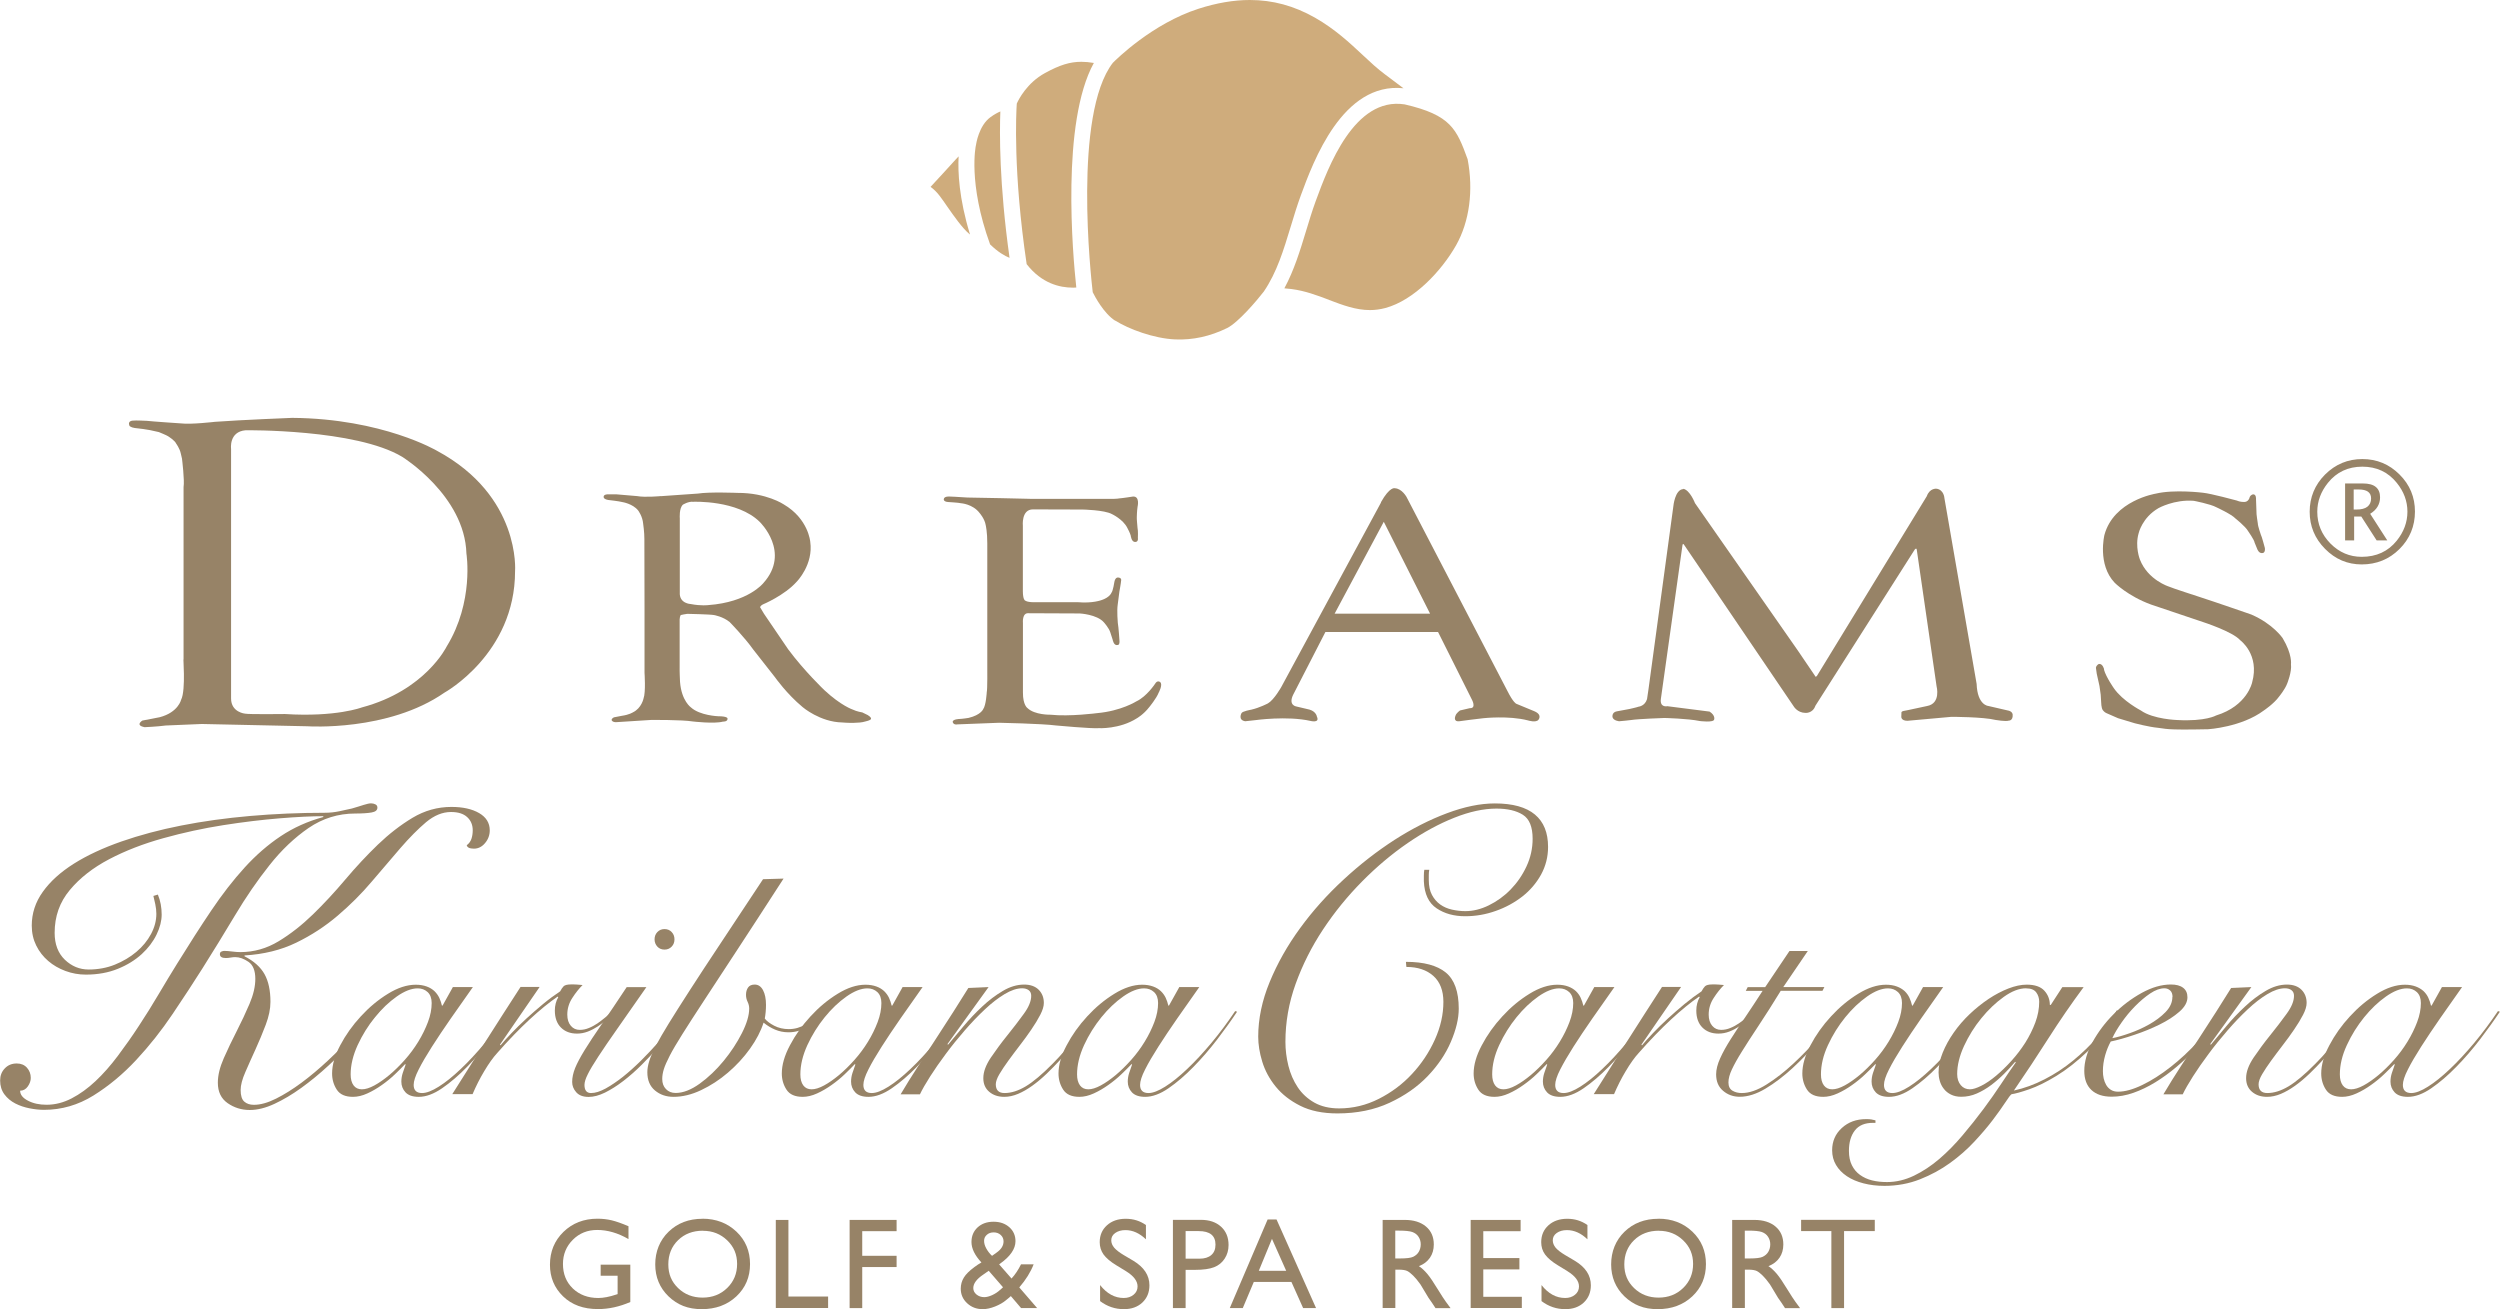 <svg xmlns="http://www.w3.org/2000/svg" xmlns:svg="http://www.w3.org/2000/svg" width="4.564in" height="2.39in" viewBox="0 0 328.333 172.22" id="svg98"><defs id="defs102"></defs><g id="a" transform="translate(-0.224,-0.01)"><path d="m 310.64,74.26 c -1.87,0 -3.48,-0.68 -4.83,-2.05 -1.35,-1.37 -2.02,-2.99 -2.02,-4.88 0,-1.89 0.68,-3.55 2.03,-4.9 1.36,-1.35 2.99,-2.03 4.9,-2.03 1.91,0 3.54,0.68 4.89,2.03 1.36,1.35 2.03,2.98 2.03,4.88 0,1.9 -0.68,3.58 -2.04,4.93 -1.36,1.35 -3.02,2.02 -4.97,2.02 z m 0,-1 c 1.93,0 3.47,-0.71 4.61,-2.13 0.93,-1.16 1.4,-2.43 1.4,-3.81 0,-1.38 -0.47,-2.64 -1.4,-3.79 -1.14,-1.42 -2.65,-2.13 -4.53,-2.13 -1.88,0 -3.39,0.71 -4.53,2.13 -0.93,1.16 -1.4,2.43 -1.4,3.8 0,1.62 0.58,3.01 1.73,4.18 1.16,1.17 2.53,1.75 4.12,1.75 z m -2.19,-2.16 v -7.49 h 2.35 c 0.75,0 1.32,0.15 1.69,0.46 0.38,0.31 0.56,0.76 0.56,1.37 0,0.45 -0.11,0.85 -0.33,1.22 -0.22,0.37 -0.54,0.67 -0.97,0.94 l 2.25,3.5 h -1.4 l -2.02,-3.14 h -0.94 v 3.14 h -1.21 z m 1.14,-4.06 h 0.34 c 0.65,0 1.13,-0.12 1.45,-0.37 0.32,-0.25 0.49,-0.61 0.49,-1.1 0,-0.39 -0.14,-0.68 -0.41,-0.88 -0.27,-0.19 -0.68,-0.29 -1.22,-0.29 h -0.66 v 2.64 z" fill="#978367" id="path2" clip-path="none"></path></g><g id="b" transform="translate(-0.224,-0.01)"><g id="g15"><path d="m 125.71,20.95 c -1.1,1.22 -2.22,2.43 -3.34,3.64 0.45,0.33 0.86,0.74 1.22,1.22 0.28,0.36 0.6,0.83 0.96,1.35 0.89,1.28 2,2.86 2.91,3.62 0.03,0.03 0.07,0.05 0.1,0.08 -1.46,-4.76 -1.61,-8.28 -1.5,-10.28 -0.11,0.11 -0.22,0.24 -0.36,0.38 z" fill="#cfac7c" id="path5" clip-path="none"></path><path d="m 128.36,19.04 c 0,0 -0.02,0.07 -0.03,0.1 v 0 c -0.01,0.05 -1.07,4.9 1.87,13.02 1.05,1.02 1.93,1.52 2.56,1.77 -1.37,-9.75 -1.32,-16.51 -1.21,-19.26 -0.35,0.15 -0.79,0.38 -1.31,0.76 -1.54,1.12 -1.88,3.58 -1.89,3.61 z" fill="#cfac7c" id="path7" clip-path="none"></path><path d="m 141.07,37.85 c 0.17,0 0.32,0 0.47,-0.02 -0.48,-4.43 -2,-21.73 2.31,-29.54 -0.6,-0.1 -1.14,-0.15 -1.64,-0.15 -1.5,0 -2.84,0.41 -4.79,1.48 -2.38,1.3 -3.47,3.48 -3.71,4.02 -0.08,1.17 -0.5,9.01 1.3,21.12 1.98,2.55 4.38,3.09 6.06,3.09 z" fill="#cfac7c" id="path9" clip-path="none"></path><path d="m 174.8,39.47 c 1.81,0.69 3.53,1.33 5.37,1.33 0.68,0 1.34,-0.09 2.02,-0.27 3.77,-1.01 7.39,-4.87 9.31,-8.25 1.77,-3.14 2.3,-7.22 1.52,-11.32 -1.45,-3.97 -2.19,-5.81 -8.29,-7.22 -6.63,-1.02 -10.05,8.25 -11.69,12.71 -0.47,1.28 -0.88,2.64 -1.28,3.96 -0.77,2.53 -1.56,5.14 -2.85,7.53 0.3,0.02 0.6,0.05 0.92,0.09 1.8,0.23 3.41,0.84 4.97,1.43 z" fill="#cfac7c" id="path11" clip-path="none"></path><path d="m 146.68,42.19 c 1.74,1.11 5.08,2.35 7.86,2.47 2.33,0.1 4.6,-0.4 6.83,-1.49 1.46,-0.71 3.97,-3.68 4.84,-4.81 1.72,-2.53 2.6,-5.46 3.54,-8.55 0.41,-1.35 0.83,-2.74 1.32,-4.08 1.66,-4.51 5.5,-14.95 13.51,-14.11 -0.25,-0.19 -0.51,-0.38 -0.8,-0.6 -0.48,-0.36 -1.02,-0.77 -1.65,-1.24 -0.96,-0.71 -1.91,-1.59 -2.9,-2.52 -1.71,-1.6 -3.65,-3.42 -6.3,-4.93 -2.75,-1.56 -5.55,-2.32 -8.57,-2.32 -2.11,0 -4.38,0.39 -6.74,1.15 -6.08,1.96 -10.81,6.65 -11.28,7.12 -5.23,6.81 -2.88,28.13 -2.64,30.17 0.29,0.58 1.46,2.8 2.97,3.76 z" fill="#cfac7c" id="path13" clip-path="none"></path></g><g id="g29"><path d="m 135.42,65.63 c 0,0 -7.13,-0.17 -8.21,-0.17 0,0 -1.45,-0.09 -1.63,-0.1 -0.18,-0.01 -0.69,-0.03 -0.69,-0.03 0,0 -0.72,-0.07 -0.78,0.33 0,0 -0.09,0.34 0.56,0.39 0,0 1.5,0.09 1.69,0.16 0,0 1.56,0.09 2.47,1.3 0,0 0.66,0.75 0.79,1.57 0,0 0.22,0.91 0.21,2.43 v 16.26 c 0,0 0.03,2.96 -0.07,3.3 0,0 -0.09,1.72 -0.47,2.23 0,0 -0.29,0.76 -1.92,1.15 0,0 -0.81,0.13 -1.19,0.14 0,0 -0.9,0.02 -0.9,0.38 0,0 0.05,0.45 0.67,0.33 l 5.44,-0.21 c 0,0 5.6,0.11 7.52,0.36 0,0 4.66,0.43 5.57,0.35 0,0 2.74,0.16 5.03,-1.3 0,0 0.87,-0.49 1.62,-1.46 0,0 0.97,-1.18 1.24,-1.9 0,0 0.6,-1.08 0.2,-1.4 0,0 -0.36,-0.32 -0.68,0.24 0,0 -1.1,1.67 -2.46,2.3 0,0 -1.99,1.26 -5.13,1.54 0,0 -3.64,0.48 -6.16,0.21 0,0 -2.07,0.05 -3.02,-0.87 0,0 -0.61,-0.38 -0.6,-2.05 v -9.15 c 0,0 -0.14,-1.36 0.74,-1.28 l 6.72,0.03 c 0,0 2.28,0.11 3.2,1.18 0,0 0.66,0.74 0.83,1.3 l 0.31,0.96 c 0,0 0.14,0.81 0.61,0.71 0,0 0.38,0.11 0.28,-0.7 0,0 -0.1,-1.59 -0.21,-2.22 0,0 -0.14,-1.55 -0.01,-2.41 l 0.22,-1.7 c 0,0 0.23,-1.27 0.22,-1.4 0,0 0.15,-0.41 -0.38,-0.45 0,0 -0.36,-0.07 -0.49,0.53 0,0 -0.19,1.26 -0.4,1.48 0,0 -0.2,0.6 -1.3,0.96 0,0 -1.14,0.45 -3.11,0.28 h -5.72 c 0,0 -0.91,0.04 -1.27,-0.25 0,0 -0.24,-0.16 -0.25,-1.17 v -8.62 c 0,0 -0.23,-2.17 1.33,-2.17 l 6.55,0.02 c 0,0 2.84,0.05 3.84,0.6 0,0 1.46,0.68 2.02,1.81 0,0 0.39,0.73 0.45,1.02 0,0 0.09,0.86 0.58,0.83 0,0 0.45,0.06 0.36,-0.56 0,0 0.05,-0.85 -0.05,-1.32 0,0 -0.12,-1.28 -0.09,-1.4 0,0 0.01,-0.76 0.1,-1.35 0,0 0.34,-1.39 -0.6,-1.34 0,0 -1.39,0.22 -1.77,0.24 0,0 -0.33,0.08 -1.35,0.07 H 135.4 Z" fill="#978367" id="path17" clip-path="none"></path><path d="m 86.9,65.28 c 0.87,-0.07 4.86,-0.34 4.86,-0.34 1.48,-0.24 5.22,-0.09 5.22,-0.09 3.8,-0.02 6.07,1.51 6.07,1.51 3.25,1.9 3.49,4.91 3.49,4.91 0.44,3.01 -1.77,5.25 -1.77,5.25 -1.62,1.83 -4.48,3.01 -4.48,3.01 -0.52,0.31 -0.28,0.47 -0.28,0.47 l 0.44,0.74 3.19,4.69 c 2.14,2.88 4.76,5.37 4.76,5.37 2.2,2.05 3.72,2.55 3.72,2.55 0.55,0.27 1.27,0.38 1.27,0.38 l 0.7,0.34 c 0.72,0.44 0.36,0.61 0.36,0.61 -0.12,0.12 -0.67,0.24 -0.67,0.24 -0.4,0.13 -0.96,0.17 -1.49,0.18 -0.8,0.02 -1.53,-0.05 -1.53,-0.05 -2.93,-0.05 -5.22,-2.02 -5.22,-2.02 -2.1,-1.74 -3.63,-3.92 -3.63,-3.92 l -2.85,-3.63 c -1.19,-1.67 -3.12,-3.64 -3.12,-3.64 -0.89,-0.73 -2.06,-0.92 -2.06,-0.92 -0.52,-0.1 -3.52,-0.16 -3.52,-0.16 -0.25,0.02 -0.81,0.15 -0.81,0.15 -0.15,0.01 -0.19,0.57 -0.19,0.57 v 6.35 c -0.02,0.38 0.05,1.87 0.05,1.87 0.19,2.53 1.45,3.38 1.45,3.38 1.17,1.06 3.55,1.15 3.55,1.15 1.32,0 1.25,0.31 1.25,0.31 0.04,0.43 -0.61,0.4 -0.61,0.4 -1.14,0.31 -3.95,-0.02 -3.95,-0.02 -1.42,-0.24 -5.52,-0.2 -5.52,-0.2 L 81.2,95 c -0.71,0.09 -0.79,-0.27 -0.79,-0.27 0,-0.24 0.33,-0.36 0.33,-0.36 l 1.04,-0.2 c 0.94,-0.13 1.43,-0.45 1.43,-0.45 1.15,-0.55 1.4,-1.83 1.4,-1.83 0.31,-0.81 0.13,-3.37 0.13,-3.37 v -8.38 c 0,0 -0.02,-9.22 -0.02,-9.22 0.01,-0.86 -0.16,-2.02 -0.16,-2.02 -0.08,-0.98 -0.66,-1.74 -0.66,-1.74 -0.71,-0.89 -2.07,-1.1 -2.07,-1.1 -0.42,-0.12 -1.88,-0.28 -1.88,-0.28 -0.63,-0.12 -0.59,-0.39 -0.59,-0.39 -0.02,-0.36 0.53,-0.35 0.53,-0.35 h 1.15 c 0,0 2.71,0.23 2.71,0.23 1.07,0.2 3.14,0 3.14,0 z m 2.48,12.64 c -0.1,1.5 1.43,1.55 1.43,1.55 1.39,0.27 2.32,0.14 2.32,0.14 5.25,-0.38 7.23,-2.88 7.23,-2.88 3.68,-4.08 -0.46,-8.06 -0.46,-8.06 -2.94,-2.91 -8.75,-2.65 -8.75,-2.65 -0.65,-0.07 -1.36,0.38 -1.36,0.38 -0.52,0.47 -0.41,1.79 -0.41,1.79 z" fill="#978367" id="path19" clip-path="none"></path><path d="m 276.75,88.07 c 0,0 -0.16,-0.77 -0.68,-0.72 0,0 -0.34,0.13 -0.4,0.51 l 0.11,0.78 0.36,1.62 0.16,1.14 0.06,0.98 c 0,0 0.01,0.75 0.21,1.04 0,0 0.23,0.31 0.48,0.4 l 1.53,0.67 2.22,0.67 c 0,0 1.89,0.49 3.01,0.59 1.12,0.1 0.65,0.32 6.63,0.19 0,0 4.38,-0.27 7.31,-2.46 0,0 1.34,-0.89 2.02,-1.84 0,0 0.78,-0.94 1.07,-1.73 0,0 0.62,-1.53 0.49,-2.52 0,0 0.2,-1.28 -1.1,-3.44 0,0 -1.25,-1.86 -4.12,-3.1 0,0 -4.66,-1.62 -6.86,-2.33 0,0 -3.71,-1.2 -3.99,-1.35 0,0 -2.75,-0.86 -3.8,-3.55 0,0 -0.68,-1.69 -0.17,-3.46 0,0 0.46,-2.07 2.62,-3.31 0,0 2.07,-1.16 4.63,-0.96 0,0 2.21,0.42 3,0.86 0,0 1.98,0.91 2.48,1.46 0,0 1.33,1.06 1.66,1.65 0,0 0.83,1.18 0.86,1.51 l 0.36,0.88 c 0,0 0.21,0.61 0.7,0.51 0,0 0.37,0 0.3,-0.65 0,0 -0.43,-1.64 -0.53,-1.75 0,0 -0.41,-1.18 -0.4,-1.48 0,0 -0.22,-1.36 -0.18,-1.56 l -0.06,-1.66 c 0,0 0.05,-0.62 -0.36,-0.62 0,0 -0.3,0.01 -0.47,0.36 0,0 -0.12,0.72 -0.84,0.64 0,0 -0.43,0.01 -0.88,-0.19 0,0 -3.38,-0.92 -4.43,-1.02 0,0 -3.78,-0.47 -6.22,0.12 0,0 -5.51,0.89 -6.74,5.43 0,0 -0.95,3.88 1.35,6.29 0,0 1.72,1.75 4.79,2.87 l 6.83,2.3 c 0,0 3.9,1.26 4.88,2.38 0,0 2.61,1.87 1.58,5.57 0,0 -0.63,3.07 -4.74,4.34 0,0 -1.37,0.8 -5.08,0.6 0,0 -3.19,-0.09 -4.82,-1.26 0,0 -2.38,-1.24 -3.53,-2.9 0,0 -1.03,-1.45 -1.32,-2.47 z" fill="#978367" id="path21" clip-path="none"></path><path d="M 23.9,60.37 23.74,59.68 C 23.6,59 23.13,58.37 23.13,58.37 c -0.18,-0.43 -1.08,-0.98 -1.08,-0.98 -0.1,-0.09 -1.2,-0.54 -1.2,-0.54 l -1.18,-0.26 -0.86,-0.14 -1.15,-0.14 v 0 c 0,0 0.46,0.06 0,0 -0.46,-0.06 -0.67,-0.27 -0.67,-0.27 -0.31,-0.74 0.51,-0.7 0.51,-0.7 0.18,-0.05 1.78,0.03 1.78,0.03 0.61,0.08 4.52,0.34 4.52,0.34 1.25,0.16 4.43,-0.21 4.43,-0.21 3.55,-0.26 10.17,-0.52 10.17,-0.52 11.89,0.1 19.04,4.33 19.04,4.33 11.06,5.95 10.27,15.85 10.27,15.85 0,10.85 -9.28,15.96 -9.28,15.96 -7.41,5.16 -18.03,4.43 -18.03,4.43 l -13.9,-0.3 c -0.69,0.02 -4.75,0.2 -4.75,0.2 -1.09,0.15 -2.77,0.22 -2.77,0.22 -1.31,-0.25 -0.3,-0.87 -0.3,-0.87 l 2.28,-0.44 c 2.45,-0.64 2.82,-2.3 2.82,-2.3 0.66,-1.28 0.21,-6.04 0.32,-5.24 V 64.09 C 24.25,63.22 23.9,60.4 23.9,60.4 m 6.45,31.49 c 0,1.84 1.84,2 1.84,2 0.43,0.11 5.25,0.05 5.25,0.05 6.71,0.43 10.12,-0.87 10.12,-0.87 8.34,-2.22 11.15,-8.01 11.15,-8.01 3.63,-5.9 2.6,-12.23 2.6,-12.23 -0.22,-7.63 -8.44,-12.72 -8.44,-12.72 -6.12,-3.68 -20.61,-3.5 -20.61,-3.5 -2.22,0.19 -1.91,2.45 -1.91,2.45 v 32.82 z" fill="#978367" id="path23" clip-path="none"></path><path d="m 181.61,66.09 c 1.19,-2.13 1.84,-1.85 1.84,-1.85 0.95,0.04 1.55,1.18 1.55,1.18 l 13.24,25.46 c 0.79,1.58 1.18,1.71 1.18,1.71 l 2.37,0.98 c 1.11,0.47 0.55,1.12 0.55,1.12 -0.32,0.43 -1.38,0.09 -1.38,0.09 -2.54,-0.66 -5.87,-0.29 -5.87,-0.29 -0.44,0.03 -3.17,0.4 -3.17,0.4 -0.86,0.09 -0.5,-0.72 -0.5,-0.72 0.1,-0.36 0.6,-0.7 0.6,-0.7 l 1.28,-0.3 c 0.93,0.04 0.27,-1.15 0.27,-1.15 l -4.44,-8.87 h -14.82 c 0,0 -4.24,8.25 -4.24,8.25 -0.67,1.38 0.39,1.54 0.39,1.54 l 1.77,0.42 c 0.88,0.27 0.96,0.92 0.96,0.92 0.42,0.89 -0.83,0.57 -0.83,0.57 -3.09,-0.7 -7.31,-0.1 -7.31,-0.1 -0.37,0.04 -1.29,0.14 -1.29,0.14 -0.99,-0.16 -0.49,-1.06 -0.49,-1.06 0.1,-0.26 1.28,-0.46 1.28,-0.46 1.13,-0.26 2.2,-0.83 2.2,-0.83 0.82,-0.47 1.77,-2.18 1.77,-2.18 l 13.11,-24.25 z m -6.09,14.65 h 12.56 l -6.09,-12.09 z" fill="#978367" id="path25" clip-path="none"></path><path d="m 221.4,64.35 c -1.12,0.04 -1.32,2.28 -1.32,2.28 l -3.27,24.07 -0.19,1.28 c -0.28,0.92 -1.1,0.99 -1.1,0.99 -0.15,0.07 -1.22,0.31 -1.22,0.31 l -1.67,0.31 c -0.68,0.13 -0.55,0.77 -0.55,0.77 0.13,0.47 0.88,0.53 0.88,0.53 0.21,0 1.56,-0.16 1.56,-0.16 0.9,-0.15 4.39,-0.27 4.39,-0.27 0,0 3.07,0.07 4.64,0.4 0,0 1.83,0.24 1.9,-0.2 0,0 0.2,-0.52 -0.6,-1.04 l -5.56,-0.71 c 0,0 -1,0.23 -0.85,-0.95 l 2.85,-20.28 c 0,0 0.05,-0.21 0.17,-0.05 l 14.44,21.28 c 0,0 0.48,0.86 1.54,0.88 0,0 0.97,0.1 1.33,-0.94 L 251.84,72.3 c 0,0 0.21,-0.26 0.26,0 l 2.61,17.99 c 0,0 0.61,2.27 -1.27,2.6 l -2.47,0.53 -0.62,0.12 c 0,0 -0.19,0.04 -0.26,0.15 l -0.02,0.63 c 0,0 -0.02,0.51 0.81,0.51 l 5.79,-0.52 c 0,0 4.17,0 5.81,0.41 0,0 1.34,0.23 1.72,0.09 0,0 0.58,0.03 0.52,-0.79 0,0 0.01,-0.35 -0.48,-0.51 l -2.72,-0.63 c 0,0 -1.44,-0.08 -1.54,-2.9 l -4.24,-24.45 c 0,0 -0.05,-1.06 -1.01,-1.23 0,0 -0.91,-0.13 -1.31,0.99 l -14.44,23.62 c 0,0 -0.19,0.27 -0.28,-0.02 L 236.48,85.62 222.93,66.2 c 0,0 -0.65,-1.71 -1.54,-1.89 z" fill="#978367" id="path27" clip-path="none"></path></g><g id="g59"><path d="m 78.98,166.38 h 3.89 v 4.91 c -1.43,0.62 -2.84,0.93 -4.25,0.93 -1.92,0 -3.45,-0.56 -4.6,-1.68 -1.15,-1.12 -1.72,-2.5 -1.72,-4.15 0,-1.73 0.59,-3.17 1.78,-4.33 1.19,-1.15 2.68,-1.73 4.47,-1.73 0.65,0 1.27,0.07 1.86,0.21 0.59,0.14 1.33,0.4 2.22,0.78 v 1.69 c -1.38,-0.8 -2.76,-1.2 -4.12,-1.2 -1.27,0 -2.34,0.43 -3.2,1.29 -0.86,0.86 -1.3,1.92 -1.3,3.18 0,1.32 0.43,2.39 1.3,3.23 0.87,0.83 1.99,1.25 3.35,1.25 0.66,0 1.46,-0.15 2.38,-0.46 l 0.16,-0.05 v -2.42 h -2.23 v -1.48 z" fill="#978367" id="path31" clip-path="none"></path><path d="m 92.35,160.33 c 1.79,0 3.28,0.57 4.48,1.7 1.19,1.13 1.79,2.56 1.79,4.27 0,1.71 -0.6,3.12 -1.8,4.25 -1.2,1.12 -2.72,1.68 -4.55,1.68 -1.83,0 -3.2,-0.56 -4.37,-1.68 -1.16,-1.12 -1.75,-2.53 -1.75,-4.21 0,-1.68 0.59,-3.17 1.76,-4.3 1.17,-1.13 2.65,-1.7 4.45,-1.7 z m 0.07,1.58 c -1.33,0 -2.42,0.42 -3.27,1.25 -0.85,0.83 -1.28,1.89 -1.28,3.18 0,1.29 0.43,2.29 1.29,3.12 0.86,0.83 1.93,1.25 3.22,1.25 1.29,0 2.37,-0.42 3.24,-1.27 0.87,-0.85 1.3,-1.9 1.3,-3.16 0,-1.26 -0.43,-2.26 -1.3,-3.1 -0.87,-0.84 -1.93,-1.26 -3.19,-1.26 z" fill="#978367" id="path33" clip-path="none"></path><path d="m 102.01,160.49 h 1.66 v 10.08 h 5.22 v 1.51 h -6.88 v -11.6 z" fill="#978367" id="path35" clip-path="none"></path><path d="m 111.72,160.49 h 6.18 v 1.48 h -4.52 v 3.24 h 4.52 v 1.48 h -4.52 v 5.4 h -1.66 z" fill="#978367" id="path37" clip-path="none"></path><path d="m 134.28,172.09 -1.35,-1.58 c -0.12,0.12 -0.32,0.29 -0.6,0.51 l -0.02,0.02 c -0.39,0.33 -0.88,0.61 -1.46,0.84 -0.58,0.23 -1.12,0.35 -1.63,0.35 -0.8,0 -1.48,-0.26 -2.04,-0.78 -0.56,-0.52 -0.84,-1.16 -0.84,-1.91 0,-0.54 0.14,-1.03 0.41,-1.47 0.27,-0.44 0.72,-0.88 1.34,-1.34 l 0.02,-0.02 c 0.37,-0.27 0.68,-0.48 0.95,-0.62 -0.87,-0.94 -1.31,-1.83 -1.31,-2.69 0,-0.79 0.27,-1.43 0.81,-1.93 0.54,-0.49 1.23,-0.74 2.09,-0.74 0.86,0 1.53,0.24 2.08,0.72 0.54,0.48 0.81,1.1 0.81,1.84 0,1.01 -0.68,2 -2.03,2.96 l -0.12,0.09 1.63,1.86 c 0.48,-0.52 0.89,-1.14 1.25,-1.87 h 1.66 c -0.4,1.03 -1.03,2.04 -1.89,3.04 l 2.35,2.72 z m -2.75,-2.4 0.37,-0.34 -1.88,-2.17 -0.73,0.51 c -0.86,0.58 -1.3,1.17 -1.3,1.77 0,0.33 0.14,0.61 0.42,0.84 0.28,0.23 0.62,0.35 1.02,0.35 0.31,0 0.66,-0.09 1.05,-0.27 0.39,-0.18 0.74,-0.41 1.04,-0.69 z m -1.08,-4.47 0.63,-0.45 c 0.59,-0.42 0.89,-0.9 0.89,-1.45 0,-0.34 -0.12,-0.62 -0.37,-0.85 -0.25,-0.23 -0.56,-0.34 -0.93,-0.34 -0.37,0 -0.67,0.11 -0.9,0.32 -0.24,0.21 -0.36,0.47 -0.36,0.79 0,0.32 0.09,0.64 0.28,0.99 0.19,0.35 0.44,0.69 0.77,0.99 z" fill="#978367" id="path39" clip-path="none"></path><path d="m 148.07,167.23 -1.26,-0.77 c -0.79,-0.48 -1.35,-0.96 -1.69,-1.43 -0.33,-0.47 -0.5,-1.01 -0.5,-1.61 0,-0.91 0.32,-1.65 0.95,-2.22 0.63,-0.57 1.46,-0.86 2.47,-0.86 1.01,0 1.86,0.27 2.66,0.82 v 1.88 c -0.84,-0.8 -1.73,-1.21 -2.7,-1.21 -0.54,0 -0.99,0.13 -1.34,0.38 -0.35,0.25 -0.52,0.57 -0.52,0.96 0,0.35 0.13,0.67 0.39,0.98 0.26,0.3 0.67,0.62 1.24,0.96 l 1.27,0.75 c 1.41,0.85 2.12,1.92 2.12,3.23 0,0.93 -0.31,1.68 -0.93,2.27 -0.62,0.58 -1.43,0.87 -2.43,0.87 -1.15,0 -2.19,-0.35 -3.13,-1.06 v -2.11 c 0.9,1.14 1.93,1.7 3.11,1.7 0.52,0 0.95,-0.14 1.3,-0.43 0.35,-0.29 0.52,-0.65 0.52,-1.09 0,-0.71 -0.51,-1.38 -1.53,-2.01 z" fill="#978367" id="path41" clip-path="none"></path><path d="m 154.25,172.09 v -11.61 h 3.68 c 1.11,0 1.99,0.3 2.65,0.9 0.66,0.6 0.99,1.4 0.99,2.41 0,0.67 -0.17,1.27 -0.51,1.79 -0.34,0.52 -0.8,0.9 -1.39,1.13 -0.59,0.23 -1.43,0.35 -2.52,0.35 h -1.23 v 5.03 z m 3.39,-10.13 h -1.72 v 3.63 h 1.82 c 0.67,0 1.19,-0.16 1.56,-0.48 0.37,-0.32 0.55,-0.77 0.55,-1.37 0,-1.19 -0.74,-1.78 -2.21,-1.78 z" fill="#978367" id="path43" clip-path="none"></path><path d="m 166.71,160.43 h 1.17 l 5.2,11.66 h -1.7 l -1.54,-3.44 h -4.95 l -1.45,3.44 h -1.71 z m 2.44,6.75 -1.87,-4.2 -1.73,4.2 h 3.61 z" fill="#978367" id="path45" clip-path="none"></path><path d="m 181.84,172.09 v -11.6 h 2.91 c 1.17,0 2.1,0.29 2.79,0.87 0.69,0.58 1.03,1.37 1.03,2.36 0,0.67 -0.17,1.26 -0.51,1.75 -0.34,0.49 -0.82,0.86 -1.45,1.1 0.37,0.24 0.73,0.58 1.09,1 0.36,0.42 0.85,1.15 1.49,2.2 0.4,0.66 0.73,1.15 0.97,1.49 l 0.61,0.83 h -1.98 l -0.5,-0.76 c 0,0 -0.05,-0.08 -0.1,-0.14 l -0.32,-0.46 -0.51,-0.85 -0.55,-0.91 c -0.34,-0.48 -0.66,-0.86 -0.94,-1.14 -0.29,-0.28 -0.54,-0.49 -0.77,-0.61 -0.23,-0.12 -0.62,-0.19 -1.16,-0.19 h -0.43 v 5.05 h -1.66 z M 184,161.9 h -0.5 v 3.66 h 0.63 c 0.84,0 1.42,-0.07 1.73,-0.22 0.31,-0.15 0.56,-0.36 0.73,-0.65 0.17,-0.29 0.26,-0.62 0.26,-0.99 0,-0.37 -0.1,-0.7 -0.29,-0.99 -0.19,-0.3 -0.47,-0.5 -0.82,-0.63 -0.35,-0.12 -0.93,-0.18 -1.75,-0.18 z" fill="#978367" id="path47" clip-path="none"></path><path d="m 193.42,160.49 h 6.57 v 1.48 h -4.91 v 3.54 h 4.75 V 167 h -4.75 v 3.6 h 5.07 v 1.48 h -6.73 V 160.5 Z" fill="#978367" id="path49" clip-path="none"></path><path d="m 206.15,167.23 -1.26,-0.77 c -0.79,-0.48 -1.35,-0.96 -1.69,-1.43 -0.34,-0.47 -0.5,-1.01 -0.5,-1.61 0,-0.91 0.32,-1.65 0.95,-2.22 0.63,-0.57 1.46,-0.86 2.47,-0.86 1.01,0 1.86,0.27 2.66,0.82 v 1.88 c -0.83,-0.8 -1.73,-1.21 -2.7,-1.21 -0.54,0 -0.99,0.13 -1.34,0.38 -0.35,0.25 -0.52,0.57 -0.52,0.96 0,0.35 0.13,0.67 0.38,0.98 0.26,0.3 0.67,0.62 1.24,0.96 l 1.27,0.75 c 1.42,0.85 2.12,1.92 2.12,3.23 0,0.93 -0.31,1.68 -0.93,2.27 -0.62,0.58 -1.43,0.87 -2.43,0.87 -1.15,0 -2.19,-0.35 -3.13,-1.06 v -2.11 c 0.9,1.14 1.93,1.7 3.11,1.7 0.52,0 0.95,-0.14 1.3,-0.43 0.35,-0.29 0.52,-0.65 0.52,-1.09 0,-0.71 -0.51,-1.38 -1.53,-2.01 z" fill="#978367" id="path51" clip-path="none"></path><path d="m 218.11,160.33 c 1.79,0 3.28,0.57 4.47,1.7 1.19,1.13 1.79,2.56 1.79,4.27 0,1.71 -0.6,3.12 -1.8,4.25 -1.2,1.12 -2.72,1.68 -4.55,1.68 -1.83,0 -3.2,-0.56 -4.37,-1.68 -1.16,-1.12 -1.75,-2.53 -1.75,-4.21 0,-1.68 0.59,-3.17 1.76,-4.3 1.17,-1.13 2.65,-1.7 4.45,-1.7 z m 0.07,1.58 c -1.33,0 -2.42,0.42 -3.27,1.25 -0.85,0.83 -1.28,1.89 -1.28,3.18 0,1.29 0.43,2.29 1.29,3.12 0.86,0.83 1.93,1.25 3.22,1.25 1.29,0 2.37,-0.42 3.24,-1.27 0.87,-0.85 1.3,-1.9 1.3,-3.16 0,-1.26 -0.43,-2.26 -1.3,-3.1 -0.87,-0.84 -1.93,-1.26 -3.19,-1.26 z" fill="#978367" id="path53" clip-path="none"></path><path d="m 227.82,172.09 v -11.6 h 2.91 c 1.17,0 2.1,0.29 2.79,0.87 0.69,0.58 1.03,1.37 1.03,2.36 0,0.67 -0.17,1.26 -0.51,1.75 -0.34,0.49 -0.82,0.86 -1.45,1.1 0.37,0.24 0.73,0.58 1.09,1 0.36,0.42 0.85,1.15 1.49,2.2 0.4,0.66 0.73,1.15 0.97,1.49 l 0.61,0.83 h -1.98 l -0.5,-0.76 c 0,0 -0.05,-0.08 -0.1,-0.14 l -0.32,-0.46 -0.51,-0.85 -0.55,-0.91 c -0.34,-0.48 -0.66,-0.86 -0.94,-1.14 -0.29,-0.28 -0.54,-0.49 -0.77,-0.61 -0.23,-0.12 -0.62,-0.19 -1.16,-0.19 h -0.43 v 5.05 h -1.66 z m 2.16,-10.19 h -0.5 v 3.66 h 0.63 c 0.84,0 1.42,-0.07 1.73,-0.22 0.31,-0.15 0.56,-0.36 0.73,-0.65 0.17,-0.29 0.26,-0.62 0.26,-0.99 0,-0.37 -0.1,-0.7 -0.29,-0.99 -0.19,-0.3 -0.47,-0.5 -0.82,-0.63 -0.35,-0.12 -0.93,-0.18 -1.75,-0.18 z" fill="#978367" id="path55" clip-path="none"></path><path d="m 236.89,160.48 h 9.69 v 1.48 h -4.04 v 10.13 h -1.67 v -10.13 h -3.98 z" fill="#978367" id="path57" clip-path="none"></path></g><g id="g95"><path d="m 20.72,117.69 c 0.34,0.82 0.5,1.7 0.5,2.63 0,0.82 -0.22,1.7 -0.67,2.63 -0.45,0.93 -1.1,1.79 -1.96,2.58 -0.86,0.78 -1.9,1.43 -3.14,1.93 -1.23,0.5 -2.63,0.76 -4.2,0.76 -0.93,0 -1.83,-0.16 -2.69,-0.48 -0.86,-0.32 -1.62,-0.76 -2.27,-1.32 -0.65,-0.56 -1.18,-1.23 -1.57,-2.02 -0.39,-0.79 -0.59,-1.66 -0.59,-2.63 0,-1.6 0.48,-3.09 1.46,-4.45 0.97,-1.36 2.33,-2.59 4.09,-3.7 1.75,-1.1 3.84,-2.07 6.24,-2.91 2.41,-0.84 5.03,-1.54 7.87,-2.1 2.84,-0.56 5.86,-0.98 9.07,-1.26 3.21,-0.28 6.48,-0.42 9.8,-0.42 0.67,0 1.32,-0.07 1.93,-0.2 0.61,-0.13 1.17,-0.25 1.65,-0.36 0.63,-0.19 1.16,-0.34 1.57,-0.48 0.41,-0.13 0.73,-0.2 0.95,-0.2 0.22,0 0.42,0.05 0.59,0.14 0.17,0.09 0.25,0.23 0.25,0.42 0,0.34 -0.25,0.55 -0.76,0.64 -0.5,0.09 -1.22,0.14 -2.16,0.14 -2.24,0 -4.28,0.64 -6.13,1.9 -1.85,1.27 -3.57,2.9 -5.15,4.9 -1.59,2 -3.1,4.2 -4.54,6.61 -1.44,2.41 -2.87,4.73 -4.28,6.97 -1.16,1.83 -2.46,3.83 -3.92,5.99 -1.46,2.17 -3.05,4.18 -4.79,6.05 -1.74,1.87 -3.61,3.42 -5.63,4.68 -2.02,1.25 -4.18,1.88 -6.5,1.88 -0.6,0 -1.23,-0.07 -1.9,-0.2 -0.67,-0.13 -1.3,-0.34 -1.88,-0.64 -0.58,-0.3 -1.06,-0.7 -1.43,-1.2 -0.37,-0.5 -0.56,-1.11 -0.56,-1.82 0,-0.63 0.2,-1.17 0.62,-1.6 0.41,-0.43 0.93,-0.64 1.57,-0.64 0.56,0 1.01,0.19 1.34,0.56 0.33,0.37 0.5,0.82 0.5,1.34 0,0.37 -0.13,0.75 -0.39,1.12 -0.26,0.37 -0.6,0.56 -1.01,0.56 0,0.52 0.34,0.96 1.04,1.32 0.69,0.36 1.5,0.53 2.44,0.53 1.12,0 2.22,-0.28 3.3,-0.84 1.08,-0.56 2.13,-1.32 3.14,-2.27 1.01,-0.95 1.99,-2.06 2.94,-3.33 0.95,-1.27 1.88,-2.58 2.77,-3.95 0.9,-1.36 1.76,-2.75 2.6,-4.17 0.84,-1.42 1.65,-2.76 2.44,-4.03 1.57,-2.54 3.06,-4.86 4.48,-6.97 1.42,-2.11 2.87,-3.98 4.37,-5.63 1.49,-1.64 3.08,-3.02 4.76,-4.14 1.68,-1.12 3.55,-1.96 5.6,-2.52 v -0.11 c -1.49,0 -3.41,0.09 -5.74,0.28 -2.33,0.19 -4.81,0.49 -7.42,0.9 -2.61,0.41 -5.24,0.98 -7.87,1.71 -2.63,0.73 -5.01,1.65 -7.14,2.77 -2.13,1.12 -3.86,2.47 -5.18,4.06 -1.33,1.59 -1.99,3.46 -1.99,5.63 0,1.49 0.45,2.67 1.34,3.53 0.9,0.86 1.94,1.29 3.14,1.29 1.2,0 2.38,-0.21 3.44,-0.64 1.06,-0.43 2.01,-0.99 2.83,-1.68 0.82,-0.69 1.46,-1.47 1.93,-2.35 0.47,-0.88 0.7,-1.76 0.7,-2.66 0,-0.41 -0.05,-0.83 -0.14,-1.26 -0.09,-0.43 -0.18,-0.79 -0.25,-1.09 l 0.56,-0.17 z m 30.85,13.22 c -0.56,0.75 -1.28,1.64 -2.16,2.69 -0.88,1.05 -1.84,2.13 -2.88,3.25 -1.05,1.12 -2.17,2.23 -3.36,3.33 -1.19,1.1 -2.39,2.08 -3.58,2.94 -1.19,0.86 -2.37,1.56 -3.53,2.1 -1.16,0.54 -2.24,0.81 -3.25,0.81 -1.08,0 -2.05,-0.3 -2.91,-0.9 -0.86,-0.6 -1.29,-1.49 -1.29,-2.69 0,-0.97 0.26,-2.04 0.78,-3.22 0.52,-1.18 1.09,-2.37 1.71,-3.58 0.62,-1.21 1.18,-2.41 1.68,-3.58 0.5,-1.18 0.76,-2.27 0.76,-3.28 0,-1.08 -0.3,-1.83 -0.9,-2.24 -0.6,-0.41 -1.18,-0.62 -1.74,-0.62 -0.19,0 -0.39,0.02 -0.62,0.06 -0.22,0.04 -0.43,0.06 -0.62,0.06 -0.52,0 -0.78,-0.17 -0.78,-0.5 0,-0.19 0.07,-0.31 0.22,-0.36 0.15,-0.06 0.26,-0.08 0.34,-0.08 0.3,0 0.64,0.03 1.04,0.08 0.4,0.05 0.76,0.08 1.09,0.08 1.79,0 3.47,-0.48 5.04,-1.43 1.57,-0.95 3.07,-2.13 4.51,-3.53 1.44,-1.4 2.86,-2.93 4.26,-4.59 1.4,-1.66 2.83,-3.19 4.28,-4.59 1.46,-1.4 2.98,-2.58 4.56,-3.53 1.59,-0.95 3.29,-1.43 5.12,-1.43 1.49,0 2.71,0.27 3.64,0.81 0.93,0.54 1.4,1.3 1.4,2.27 0,0.63 -0.21,1.2 -0.62,1.68 -0.41,0.49 -0.9,0.73 -1.46,0.73 -0.56,0 -0.88,-0.15 -0.95,-0.45 0.3,-0.22 0.5,-0.5 0.62,-0.84 0.11,-0.34 0.17,-0.71 0.17,-1.12 0,-0.71 -0.24,-1.29 -0.73,-1.74 -0.49,-0.45 -1.19,-0.67 -2.13,-0.67 -1.12,0 -2.21,0.45 -3.28,1.34 -1.06,0.9 -2.18,2.03 -3.36,3.39 -1.18,1.36 -2.44,2.84 -3.78,4.42 -1.34,1.59 -2.84,3.08 -4.48,4.48 -1.64,1.4 -3.46,2.59 -5.46,3.56 -2,0.97 -4.27,1.53 -6.8,1.68 v 0.11 c 1.23,0.63 2.11,1.42 2.63,2.35 0.52,0.93 0.78,2.15 0.78,3.64 0,0.93 -0.21,1.94 -0.62,3.02 -0.41,1.08 -0.86,2.16 -1.34,3.22 -0.49,1.06 -0.93,2.06 -1.34,3 -0.41,0.93 -0.62,1.72 -0.62,2.35 0,0.75 0.16,1.26 0.48,1.54 0.32,0.28 0.74,0.42 1.26,0.42 0.86,0 1.83,-0.27 2.91,-0.81 1.08,-0.54 2.2,-1.24 3.36,-2.1 1.16,-0.86 2.31,-1.83 3.47,-2.91 1.16,-1.08 2.26,-2.17 3.3,-3.25 1.04,-1.08 1.99,-2.12 2.83,-3.11 0.84,-0.99 1.5,-1.82 1.99,-2.49 l 0.34,0.22 z" fill="#978367" id="path61" clip-path="none"></path><path d="m 59.49,129.86 h 2.67 c -1.01,1.42 -1.98,2.8 -2.91,4.14 -0.93,1.34 -1.76,2.58 -2.48,3.71 -0.72,1.13 -1.31,2.13 -1.74,2.99 -0.44,0.86 -0.66,1.54 -0.66,2.03 0,0.71 0.37,1.07 1.11,1.07 0.57,0 1.3,-0.28 2.19,-0.84 0.89,-0.56 1.85,-1.33 2.89,-2.32 1.04,-0.98 2.1,-2.13 3.2,-3.44 1.09,-1.31 2.13,-2.71 3.12,-4.18 l 0.25,0.08 c -0.74,1.12 -1.61,2.33 -2.6,3.63 -1,1.3 -2.04,2.51 -3.14,3.63 -1.09,1.12 -2.19,2.06 -3.28,2.81 -1.09,0.75 -2.12,1.13 -3.07,1.13 -0.79,0 -1.37,-0.2 -1.74,-0.59 -0.37,-0.4 -0.55,-0.87 -0.55,-1.41 0,-0.38 0.06,-0.76 0.18,-1.13 0.12,-0.37 0.25,-0.74 0.39,-1.13 L 53.24,140 c -0.36,0.38 -0.8,0.83 -1.33,1.33 -0.53,0.51 -1.11,0.98 -1.72,1.41 -0.62,0.44 -1.25,0.81 -1.91,1.11 -0.66,0.3 -1.29,0.45 -1.89,0.45 -1.01,0 -1.72,-0.31 -2.13,-0.94 -0.41,-0.63 -0.62,-1.34 -0.62,-2.13 0,-1.12 0.35,-2.36 1.07,-3.71 0.71,-1.35 1.61,-2.62 2.71,-3.81 1.09,-1.19 2.28,-2.18 3.57,-2.97 1.28,-0.79 2.5,-1.19 3.65,-1.19 0.55,0 1.02,0.08 1.44,0.23 0.42,0.15 0.75,0.36 1.02,0.61 0.27,0.26 0.48,0.55 0.64,0.88 0.15,0.33 0.27,0.67 0.35,1.03 h 0.08 l 1.35,-2.42 z m -13.41,11.48 c 0,0.63 0.13,1.11 0.39,1.46 0.26,0.34 0.62,0.51 1.09,0.51 0.47,0 1.01,-0.17 1.64,-0.51 0.63,-0.34 1.28,-0.8 1.97,-1.37 0.68,-0.57 1.36,-1.24 2.03,-1.99 0.67,-0.75 1.26,-1.55 1.78,-2.4 0.52,-0.85 0.94,-1.71 1.27,-2.58 0.33,-0.87 0.49,-1.71 0.49,-2.5 0,-0.63 -0.18,-1.11 -0.53,-1.44 -0.36,-0.33 -0.79,-0.49 -1.31,-0.49 -0.82,0 -1.74,0.36 -2.75,1.07 -1.01,0.71 -1.97,1.62 -2.87,2.73 -0.9,1.11 -1.66,2.33 -2.28,3.67 -0.61,1.34 -0.92,2.62 -0.92,3.85 z" fill="#978367" id="path63" clip-path="none"></path><path d="m 70.93,129.86 -5.21,7.58 0.08,0.08 c 0.38,-0.46 0.87,-1 1.46,-1.62 0.59,-0.62 1.23,-1.24 1.93,-1.89 0.7,-0.64 1.43,-1.28 2.19,-1.91 0.76,-0.63 1.52,-1.19 2.26,-1.68 0.14,-0.27 0.29,-0.49 0.45,-0.66 0.16,-0.16 0.49,-0.25 0.98,-0.25 0.3,0 0.57,0 0.8,0.02 0.23,0.01 0.47,0.03 0.72,0.06 -0.46,0.46 -0.92,1.03 -1.35,1.7 -0.44,0.67 -0.66,1.4 -0.66,2.19 0,0.63 0.16,1.12 0.47,1.48 0.31,0.36 0.7,0.53 1.17,0.53 0.41,0 0.81,-0.08 1.21,-0.25 0.4,-0.16 0.77,-0.37 1.13,-0.61 0.35,-0.25 0.7,-0.51 1.02,-0.78 0.32,-0.27 0.61,-0.52 0.86,-0.74 l 0.25,0.16 c -0.27,0.27 -0.59,0.57 -0.94,0.88 -0.36,0.31 -0.74,0.61 -1.15,0.88 -0.41,0.27 -0.85,0.5 -1.31,0.68 -0.47,0.18 -0.94,0.27 -1.44,0.27 -0.88,0 -1.58,-0.27 -2.11,-0.8 -0.53,-0.53 -0.8,-1.28 -0.8,-2.23 0,-0.66 0.15,-1.24 0.45,-1.76 l -0.08,-0.08 c -1.12,0.77 -2.35,1.77 -3.69,3.01 -1.34,1.24 -2.76,2.71 -4.26,4.41 -0.55,0.6 -1.11,1.39 -1.7,2.38 -0.59,0.98 -1.1,2 -1.54,3.03 h -2.67 c 1.48,-2.35 2.95,-4.69 4.43,-7.01 1.48,-2.32 2.99,-4.69 4.55,-7.09 h 2.5 z" fill="#978367" id="path65" clip-path="none"></path><path d="m 84.99,129.86 c -1.5,2.16 -2.77,3.98 -3.81,5.45 -1.04,1.48 -1.88,2.71 -2.52,3.69 -0.64,0.98 -1.11,1.76 -1.39,2.34 -0.29,0.57 -0.43,1.04 -0.43,1.39 0,0.71 0.29,1.07 0.86,1.07 0.57,0 1.18,-0.2 1.91,-0.59 0.72,-0.4 1.48,-0.91 2.28,-1.54 0.79,-0.63 1.58,-1.34 2.38,-2.13 0.79,-0.79 1.54,-1.58 2.23,-2.36 0.7,-0.78 1.31,-1.53 1.85,-2.25 0.53,-0.72 0.92,-1.32 1.17,-1.78 l 0.33,0.21 c -0.33,0.55 -0.77,1.2 -1.33,1.97 -0.56,0.77 -1.2,1.55 -1.91,2.36 -0.71,0.81 -1.46,1.61 -2.25,2.4 -0.79,0.79 -1.6,1.5 -2.42,2.13 -0.82,0.63 -1.62,1.13 -2.4,1.52 -0.78,0.38 -1.5,0.57 -2.15,0.57 -0.74,0 -1.28,-0.21 -1.64,-0.62 -0.36,-0.41 -0.53,-0.86 -0.53,-1.35 0,-0.57 0.13,-1.18 0.39,-1.83 0.26,-0.64 0.68,-1.43 1.25,-2.36 0.57,-0.93 1.32,-2.06 2.23,-3.38 0.92,-1.33 2.02,-2.96 3.3,-4.9 h 2.62 z m 2.38,-7.63 c 0.38,0 0.7,0.13 0.94,0.39 0.25,0.26 0.37,0.58 0.37,0.96 0,0.38 -0.12,0.7 -0.37,0.96 -0.25,0.26 -0.56,0.39 -0.94,0.39 -0.38,0 -0.7,-0.13 -0.94,-0.39 -0.24,-0.26 -0.37,-0.58 -0.37,-0.96 0,-0.38 0.12,-0.7 0.37,-0.96 0.25,-0.26 0.56,-0.39 0.94,-0.39 z" fill="#978367" id="path67" clip-path="none"></path><path d="m 103.03,115.59 c -2.35,3.64 -4.38,6.76 -6.09,9.37 -1.71,2.61 -3.16,4.83 -4.35,6.64 -1.19,1.82 -2.15,3.3 -2.87,4.45 -0.72,1.15 -1.28,2.09 -1.66,2.83 -0.38,0.74 -0.64,1.33 -0.78,1.78 -0.14,0.45 -0.21,0.88 -0.21,1.29 0,0.55 0.16,0.99 0.49,1.33 0.33,0.34 0.75,0.51 1.27,0.51 0.98,0 2.04,-0.41 3.18,-1.23 1.13,-0.82 2.18,-1.82 3.14,-2.99 0.96,-1.17 1.76,-2.39 2.4,-3.65 0.64,-1.26 0.96,-2.34 0.96,-3.24 0,-0.3 -0.07,-0.59 -0.21,-0.88 -0.14,-0.29 -0.21,-0.59 -0.21,-0.92 0,-0.38 0.09,-0.7 0.27,-0.96 0.18,-0.26 0.47,-0.39 0.88,-0.39 0.46,0 0.83,0.25 1.09,0.74 0.26,0.49 0.39,1.13 0.39,1.93 0,0.66 -0.06,1.26 -0.16,1.8 0.25,0.33 0.66,0.64 1.23,0.94 0.57,0.3 1.22,0.45 1.93,0.45 0.79,0 1.52,-0.21 2.19,-0.61 0.67,-0.41 1.24,-0.92 1.7,-1.52 l 0.29,0.29 c -0.44,0.55 -1.02,1.06 -1.76,1.54 -0.74,0.48 -1.56,0.72 -2.46,0.72 -0.63,0 -1.22,-0.12 -1.76,-0.35 -0.55,-0.23 -1.05,-0.54 -1.52,-0.92 -0.36,1.12 -0.95,2.26 -1.78,3.42 -0.83,1.16 -1.8,2.21 -2.91,3.16 -1.11,0.95 -2.28,1.71 -3.53,2.3 -1.24,0.59 -2.45,0.88 -3.63,0.88 -0.96,0 -1.77,-0.28 -2.44,-0.84 -0.67,-0.56 -1,-1.36 -1,-2.4 0,-0.44 0.08,-0.92 0.25,-1.46 0.16,-0.53 0.45,-1.2 0.86,-1.99 0.41,-0.79 0.98,-1.78 1.7,-2.95 0.72,-1.17 1.65,-2.63 2.77,-4.37 1.12,-1.74 2.47,-3.8 4.06,-6.19 1.58,-2.39 3.44,-5.2 5.58,-8.43 l 2.71,-0.08 z" fill="#978367" id="path69" clip-path="none"></path><path d="m 118.65,129.86 h 2.67 c -1.01,1.42 -1.98,2.8 -2.91,4.14 -0.93,1.34 -1.76,2.58 -2.48,3.71 -0.72,1.13 -1.31,2.13 -1.74,2.99 -0.44,0.86 -0.66,1.54 -0.66,2.03 0,0.71 0.37,1.07 1.11,1.07 0.57,0 1.3,-0.28 2.19,-0.84 0.89,-0.56 1.85,-1.33 2.89,-2.32 1.04,-0.98 2.1,-2.13 3.2,-3.44 1.09,-1.31 2.13,-2.71 3.12,-4.18 l 0.25,0.08 c -0.74,1.12 -1.61,2.33 -2.6,3.63 -1,1.3 -2.04,2.51 -3.14,3.63 -1.09,1.12 -2.19,2.06 -3.28,2.81 -1.09,0.75 -2.12,1.13 -3.07,1.13 -0.79,0 -1.37,-0.2 -1.74,-0.59 -0.37,-0.4 -0.55,-0.87 -0.55,-1.41 0,-0.38 0.06,-0.76 0.18,-1.13 0.12,-0.37 0.25,-0.74 0.39,-1.13 L 112.4,140 c -0.36,0.38 -0.8,0.83 -1.33,1.33 -0.53,0.51 -1.11,0.98 -1.72,1.41 -0.62,0.44 -1.25,0.81 -1.91,1.11 -0.66,0.3 -1.29,0.45 -1.89,0.45 -1.01,0 -1.72,-0.31 -2.13,-0.94 -0.41,-0.63 -0.62,-1.34 -0.62,-2.13 0,-1.12 0.35,-2.36 1.07,-3.71 0.71,-1.35 1.61,-2.62 2.71,-3.81 1.09,-1.19 2.28,-2.18 3.57,-2.97 1.28,-0.79 2.5,-1.19 3.65,-1.19 0.55,0 1.02,0.08 1.44,0.23 0.42,0.15 0.75,0.36 1.02,0.61 0.27,0.26 0.48,0.55 0.64,0.88 0.15,0.33 0.27,0.67 0.35,1.03 h 0.08 l 1.35,-2.42 z m -13.41,11.48 c 0,0.63 0.13,1.11 0.39,1.46 0.26,0.34 0.62,0.51 1.09,0.51 0.47,0 1.01,-0.17 1.64,-0.51 0.63,-0.34 1.28,-0.8 1.97,-1.37 0.68,-0.57 1.36,-1.24 2.03,-1.99 0.67,-0.75 1.26,-1.55 1.78,-2.4 0.52,-0.85 0.94,-1.71 1.27,-2.58 0.33,-0.87 0.49,-1.71 0.49,-2.5 0,-0.63 -0.18,-1.11 -0.53,-1.44 -0.36,-0.33 -0.79,-0.49 -1.31,-0.49 -0.82,0 -1.74,0.36 -2.75,1.07 -1.01,0.71 -1.97,1.62 -2.87,2.73 -0.9,1.11 -1.66,2.33 -2.28,3.67 -0.61,1.34 -0.92,2.62 -0.92,3.85 z" fill="#978367" id="path71" clip-path="none"></path><path d="m 130,129.86 -5.41,7.5 0.08,0.08 c 0.57,-0.68 1.24,-1.48 2.01,-2.4 0.77,-0.92 1.58,-1.78 2.46,-2.6 0.87,-0.82 1.78,-1.51 2.73,-2.07 0.94,-0.56 1.88,-0.84 2.81,-0.84 0.82,0 1.46,0.23 1.91,0.68 0.45,0.45 0.68,1.03 0.68,1.74 0,0.44 -0.16,0.96 -0.47,1.56 -0.31,0.6 -0.7,1.24 -1.17,1.93 -0.46,0.68 -0.97,1.38 -1.52,2.09 -0.55,0.71 -1.05,1.39 -1.52,2.03 -0.47,0.64 -0.85,1.23 -1.17,1.76 -0.31,0.53 -0.47,0.98 -0.47,1.33 0,0.76 0.38,1.15 1.15,1.15 0.87,0 1.8,-0.29 2.79,-0.88 0.98,-0.59 2.16,-1.58 3.53,-2.97 0.55,-0.55 1.1,-1.15 1.66,-1.8 0.56,-0.66 1.1,-1.3 1.62,-1.95 0.52,-0.64 0.99,-1.25 1.41,-1.82 0.42,-0.57 0.76,-1.05 1,-1.44 l 0.29,0.16 c -0.55,0.82 -1.25,1.8 -2.11,2.93 -0.86,1.13 -1.8,2.25 -2.81,3.34 -0.6,0.66 -1.22,1.29 -1.84,1.89 -0.63,0.6 -1.26,1.13 -1.89,1.58 -0.63,0.45 -1.25,0.81 -1.87,1.07 -0.62,0.26 -1.22,0.39 -1.82,0.39 -0.79,0 -1.45,-0.22 -1.97,-0.66 -0.52,-0.44 -0.78,-1.04 -0.78,-1.8 0,-0.82 0.33,-1.71 0.98,-2.69 0.66,-0.97 1.38,-1.95 2.17,-2.93 0.79,-0.98 1.52,-1.93 2.17,-2.83 0.66,-0.9 0.98,-1.69 0.98,-2.38 0,-0.33 -0.11,-0.57 -0.33,-0.74 -0.22,-0.16 -0.51,-0.25 -0.86,-0.25 -0.68,0 -1.45,0.25 -2.3,0.76 -0.85,0.51 -1.72,1.18 -2.6,2.01 -0.89,0.83 -1.78,1.76 -2.67,2.79 -0.89,1.03 -1.72,2.05 -2.48,3.08 -0.77,1.03 -1.45,2.01 -2.05,2.95 -0.6,0.94 -1.05,1.73 -1.35,2.36 h -2.54 c 0.71,-1.2 1.47,-2.43 2.28,-3.67 0.81,-1.24 1.61,-2.47 2.4,-3.69 0.79,-1.22 1.55,-2.39 2.28,-3.53 0.72,-1.13 1.37,-2.17 1.95,-3.1 l 2.67,-0.12 z" fill="#978367" id="path73" clip-path="none"></path><path d="m 155.05,129.86 h 2.67 c -1.01,1.42 -1.98,2.8 -2.91,4.14 -0.93,1.34 -1.76,2.58 -2.48,3.71 -0.72,1.13 -1.31,2.13 -1.74,2.99 -0.44,0.86 -0.66,1.54 -0.66,2.03 0,0.71 0.37,1.07 1.11,1.07 0.57,0 1.3,-0.28 2.19,-0.84 0.89,-0.56 1.85,-1.33 2.89,-2.32 1.04,-0.98 2.1,-2.13 3.2,-3.44 1.09,-1.31 2.13,-2.71 3.12,-4.18 l 0.25,0.08 c -0.74,1.12 -1.61,2.33 -2.6,3.63 -1,1.3 -2.04,2.51 -3.14,3.63 -1.09,1.12 -2.19,2.06 -3.28,2.81 -1.09,0.75 -2.12,1.13 -3.07,1.13 -0.79,0 -1.37,-0.2 -1.74,-0.59 -0.37,-0.4 -0.55,-0.87 -0.55,-1.41 0,-0.38 0.06,-0.76 0.18,-1.13 0.12,-0.37 0.25,-0.74 0.39,-1.13 L 148.8,140 c -0.36,0.38 -0.8,0.83 -1.33,1.33 -0.53,0.51 -1.11,0.98 -1.72,1.41 -0.62,0.44 -1.25,0.81 -1.91,1.11 -0.66,0.3 -1.29,0.45 -1.89,0.45 -1.01,0 -1.72,-0.31 -2.13,-0.94 -0.41,-0.63 -0.62,-1.34 -0.62,-2.13 0,-1.12 0.35,-2.36 1.07,-3.71 0.71,-1.35 1.61,-2.62 2.71,-3.81 1.09,-1.19 2.28,-2.18 3.57,-2.97 1.28,-0.79 2.5,-1.19 3.65,-1.19 0.55,0 1.02,0.08 1.44,0.23 0.42,0.15 0.75,0.36 1.02,0.61 0.27,0.26 0.48,0.55 0.64,0.88 0.15,0.33 0.27,0.67 0.35,1.03 h 0.08 l 1.35,-2.42 z m -13.41,11.48 c 0,0.63 0.13,1.11 0.39,1.46 0.26,0.34 0.62,0.51 1.09,0.51 0.47,0 1.01,-0.17 1.64,-0.51 0.63,-0.34 1.28,-0.8 1.97,-1.37 0.68,-0.57 1.36,-1.24 2.03,-1.99 0.67,-0.75 1.26,-1.55 1.78,-2.4 0.52,-0.85 0.94,-1.71 1.27,-2.58 0.33,-0.87 0.49,-1.71 0.49,-2.5 0,-0.63 -0.18,-1.11 -0.53,-1.44 -0.36,-0.33 -0.79,-0.49 -1.31,-0.49 -0.82,0 -1.74,0.36 -2.75,1.07 -1.01,0.71 -1.97,1.62 -2.87,2.73 -0.9,1.11 -1.66,2.33 -2.28,3.67 -0.61,1.34 -0.92,2.62 -0.92,3.85 z" fill="#978367" id="path75" clip-path="none"></path><path d="m 187.97,114.44 c -0.04,0.22 -0.06,0.45 -0.06,0.67 v 0.67 c 0,0.78 0.14,1.44 0.42,1.96 0.28,0.52 0.64,0.94 1.09,1.26 0.45,0.32 0.96,0.54 1.54,0.67 0.58,0.13 1.17,0.2 1.76,0.2 1.01,0 2.04,-0.25 3.08,-0.76 1.04,-0.51 2,-1.19 2.86,-2.07 0.86,-0.88 1.56,-1.89 2.1,-3.05 0.54,-1.16 0.81,-2.37 0.81,-3.64 0,-1.57 -0.43,-2.62 -1.29,-3.16 -0.86,-0.54 -2.02,-0.81 -3.47,-0.81 -1.68,0 -3.53,0.4 -5.54,1.2 -2.02,0.8 -4.06,1.91 -6.13,3.33 -2.07,1.42 -4.07,3.1 -5.99,5.04 -1.92,1.94 -3.64,4.05 -5.15,6.33 -1.51,2.28 -2.71,4.67 -3.61,7.17 -0.9,2.5 -1.34,5.04 -1.34,7.62 0,1.04 0.13,2.09 0.39,3.14 0.26,1.05 0.67,1.99 1.23,2.83 0.56,0.84 1.29,1.51 2.19,2.02 0.89,0.5 1.98,0.76 3.25,0.76 1.83,0 3.57,-0.42 5.23,-1.26 1.66,-0.84 3.12,-1.93 4.37,-3.28 1.25,-1.34 2.25,-2.85 3,-4.51 0.75,-1.66 1.12,-3.31 1.12,-4.96 0,-1.49 -0.44,-2.63 -1.32,-3.42 -0.88,-0.78 -2.06,-1.18 -3.55,-1.18 l -0.06,-0.67 c 2.35,0 4.1,0.47 5.24,1.4 1.14,0.93 1.71,2.52 1.71,4.76 0,1.31 -0.35,2.76 -1.04,4.37 -0.69,1.61 -1.71,3.11 -3.05,4.51 -1.34,1.4 -3.01,2.57 -5.01,3.5 -2,0.93 -4.28,1.4 -6.86,1.4 -1.94,0 -3.58,-0.34 -4.9,-1.01 -1.33,-0.67 -2.4,-1.51 -3.22,-2.52 -0.82,-1.01 -1.41,-2.1 -1.77,-3.28 -0.36,-1.18 -0.53,-2.27 -0.53,-3.28 0,-2.35 0.5,-4.75 1.51,-7.2 1.01,-2.45 2.34,-4.81 4,-7.08 1.66,-2.28 3.57,-4.41 5.74,-6.41 2.16,-2 4.4,-3.73 6.69,-5.21 2.3,-1.47 4.59,-2.64 6.89,-3.5 2.29,-0.86 4.4,-1.29 6.3,-1.29 2.35,0 4.11,0.49 5.27,1.46 1.16,0.97 1.73,2.39 1.73,4.26 0,1.31 -0.31,2.52 -0.92,3.64 -0.62,1.12 -1.44,2.08 -2.46,2.88 -1.03,0.8 -2.19,1.44 -3.5,1.9 -1.31,0.47 -2.65,0.7 -4.03,0.7 -1.46,0 -2.71,-0.34 -3.75,-1.04 -1.04,-0.69 -1.61,-1.88 -1.68,-3.56 v -0.73 c 0,-0.3 0.02,-0.56 0.06,-0.78 h 0.67 z" fill="#978367" id="path77" clip-path="none"></path><path d="m 209.66,129.86 h 2.67 c -1.01,1.42 -1.98,2.8 -2.91,4.14 -0.93,1.34 -1.76,2.58 -2.48,3.71 -0.72,1.13 -1.3,2.13 -1.74,2.99 -0.44,0.86 -0.66,1.54 -0.66,2.03 0,0.71 0.37,1.07 1.11,1.07 0.57,0 1.3,-0.28 2.19,-0.84 0.89,-0.56 1.85,-1.33 2.89,-2.32 1.04,-0.98 2.1,-2.13 3.2,-3.44 1.09,-1.31 2.13,-2.71 3.12,-4.18 l 0.25,0.08 c -0.74,1.12 -1.61,2.33 -2.6,3.63 -1,1.3 -2.04,2.51 -3.14,3.63 -1.09,1.12 -2.19,2.06 -3.28,2.81 -1.09,0.75 -2.12,1.13 -3.07,1.13 -0.79,0 -1.37,-0.2 -1.74,-0.59 -0.37,-0.4 -0.55,-0.87 -0.55,-1.41 0,-0.38 0.06,-0.76 0.18,-1.13 0.12,-0.37 0.25,-0.74 0.39,-1.13 L 203.41,140 c -0.36,0.38 -0.8,0.83 -1.33,1.33 -0.53,0.51 -1.11,0.98 -1.72,1.41 -0.61,0.44 -1.25,0.81 -1.91,1.11 -0.66,0.3 -1.29,0.45 -1.89,0.45 -1.01,0 -1.72,-0.31 -2.13,-0.94 -0.41,-0.63 -0.62,-1.34 -0.62,-2.13 0,-1.12 0.35,-2.36 1.07,-3.71 0.71,-1.35 1.61,-2.62 2.71,-3.81 1.09,-1.19 2.28,-2.18 3.57,-2.97 1.28,-0.79 2.5,-1.19 3.65,-1.19 0.55,0 1.02,0.08 1.43,0.23 0.41,0.15 0.75,0.36 1.02,0.61 0.27,0.26 0.48,0.55 0.63,0.88 0.15,0.33 0.27,0.67 0.35,1.03 h 0.08 l 1.35,-2.42 z m -13.41,11.48 c 0,0.63 0.13,1.11 0.39,1.46 0.26,0.34 0.62,0.51 1.09,0.51 0.47,0 1.01,-0.17 1.64,-0.51 0.63,-0.34 1.28,-0.8 1.97,-1.37 0.68,-0.57 1.36,-1.24 2.03,-1.99 0.67,-0.75 1.26,-1.55 1.78,-2.4 0.52,-0.85 0.94,-1.71 1.27,-2.58 0.33,-0.88 0.49,-1.71 0.49,-2.5 0,-0.63 -0.18,-1.11 -0.53,-1.44 -0.36,-0.33 -0.79,-0.49 -1.31,-0.49 -0.82,0 -1.74,0.36 -2.75,1.07 -1.01,0.71 -1.97,1.62 -2.87,2.73 -0.9,1.11 -1.66,2.33 -2.28,3.67 -0.62,1.34 -0.92,2.62 -0.92,3.85 z" fill="#978367" id="path79" clip-path="none"></path><path d="m 221.09,129.86 -5.21,7.58 0.08,0.08 c 0.38,-0.46 0.87,-1 1.46,-1.62 0.59,-0.62 1.23,-1.24 1.93,-1.89 0.7,-0.64 1.43,-1.28 2.19,-1.91 0.76,-0.63 1.52,-1.19 2.25,-1.68 0.14,-0.27 0.29,-0.49 0.45,-0.66 0.16,-0.16 0.49,-0.25 0.98,-0.25 0.3,0 0.57,0 0.8,0.02 0.23,0.02 0.47,0.03 0.72,0.06 -0.46,0.46 -0.92,1.03 -1.35,1.7 -0.44,0.67 -0.66,1.4 -0.66,2.19 0,0.63 0.16,1.12 0.47,1.48 0.31,0.36 0.7,0.53 1.17,0.53 0.41,0 0.81,-0.08 1.21,-0.25 0.4,-0.16 0.77,-0.37 1.13,-0.61 0.36,-0.24 0.7,-0.51 1.03,-0.78 0.33,-0.27 0.62,-0.52 0.86,-0.74 l 0.25,0.16 c -0.27,0.27 -0.59,0.57 -0.94,0.88 -0.36,0.31 -0.74,0.61 -1.15,0.88 -0.41,0.27 -0.85,0.5 -1.31,0.68 -0.46,0.18 -0.94,0.27 -1.44,0.27 -0.88,0 -1.58,-0.27 -2.11,-0.8 -0.53,-0.53 -0.8,-1.28 -0.8,-2.23 0,-0.66 0.15,-1.24 0.45,-1.76 l -0.08,-0.08 c -1.12,0.77 -2.35,1.77 -3.69,3.01 -1.34,1.24 -2.76,2.71 -4.26,4.41 -0.55,0.6 -1.11,1.39 -1.7,2.38 -0.59,0.98 -1.1,2 -1.54,3.03 h -2.67 c 1.48,-2.35 2.95,-4.69 4.43,-7.01 1.48,-2.32 2.99,-4.69 4.55,-7.09 h 2.5 z" fill="#978367" id="path81" clip-path="none"></path><path d="m 237.78,125.1 -3.24,4.76 h 5.41 l -0.25,0.49 h -5.49 c -1.09,1.78 -2.07,3.31 -2.93,4.61 -0.86,1.3 -1.59,2.42 -2.17,3.36 -0.59,0.94 -1.03,1.74 -1.33,2.38 -0.3,0.64 -0.45,1.21 -0.45,1.7 0,0.52 0.18,0.88 0.53,1.09 0.35,0.21 0.76,0.31 1.23,0.31 0.98,0 2.07,-0.38 3.26,-1.13 1.19,-0.75 2.37,-1.67 3.55,-2.77 1.17,-1.09 2.3,-2.26 3.36,-3.49 1.07,-1.23 1.97,-2.34 2.71,-3.32 l 0.25,0.16 c -0.93,1.18 -1.95,2.41 -3.05,3.71 -1.11,1.3 -2.25,2.49 -3.42,3.57 -1.18,1.08 -2.36,1.98 -3.55,2.69 -1.19,0.71 -2.32,1.07 -3.38,1.07 -0.85,0 -1.58,-0.26 -2.19,-0.78 -0.62,-0.52 -0.92,-1.24 -0.92,-2.17 0,-0.63 0.18,-1.33 0.53,-2.11 0.35,-0.78 0.82,-1.62 1.39,-2.52 0.57,-0.9 1.22,-1.89 1.95,-2.95 0.72,-1.07 1.47,-2.2 2.24,-3.4 h -2.21 l 0.25,-0.49 h 2.3 l 3.2,-4.76 h 2.46 z" fill="#978367" id="path83" clip-path="none"></path><path d="m 252.91,129.86 h 2.67 c -1.01,1.42 -1.98,2.8 -2.91,4.14 -0.93,1.34 -1.76,2.58 -2.48,3.71 -0.72,1.13 -1.31,2.13 -1.74,2.99 -0.44,0.86 -0.66,1.54 -0.66,2.03 0,0.71 0.37,1.07 1.11,1.07 0.57,0 1.31,-0.28 2.19,-0.84 0.89,-0.56 1.85,-1.33 2.89,-2.32 1.04,-0.98 2.1,-2.13 3.2,-3.44 1.09,-1.31 2.13,-2.71 3.12,-4.18 l 0.25,0.08 c -0.74,1.12 -1.61,2.33 -2.6,3.63 -1,1.3 -2.04,2.51 -3.14,3.63 -1.09,1.12 -2.19,2.06 -3.28,2.81 -1.09,0.75 -2.12,1.13 -3.08,1.13 -0.79,0 -1.37,-0.2 -1.74,-0.59 -0.37,-0.4 -0.55,-0.87 -0.55,-1.41 0,-0.38 0.06,-0.76 0.18,-1.13 0.12,-0.37 0.25,-0.74 0.39,-1.13 L 246.65,140 c -0.36,0.38 -0.8,0.83 -1.33,1.33 -0.53,0.51 -1.11,0.98 -1.72,1.41 -0.61,0.44 -1.25,0.81 -1.91,1.11 -0.66,0.3 -1.29,0.45 -1.89,0.45 -1.01,0 -1.72,-0.31 -2.13,-0.94 -0.41,-0.63 -0.62,-1.34 -0.62,-2.13 0,-1.12 0.35,-2.36 1.07,-3.71 0.71,-1.35 1.61,-2.62 2.71,-3.81 1.09,-1.19 2.28,-2.18 3.57,-2.97 1.28,-0.79 2.5,-1.19 3.65,-1.19 0.55,0 1.02,0.08 1.43,0.23 0.41,0.15 0.75,0.36 1.03,0.61 0.27,0.26 0.48,0.55 0.63,0.88 0.15,0.33 0.27,0.67 0.35,1.03 h 0.08 l 1.35,-2.42 z m -13.41,11.48 c 0,0.63 0.13,1.11 0.39,1.46 0.26,0.34 0.62,0.51 1.09,0.51 0.47,0 1.01,-0.17 1.64,-0.51 0.63,-0.34 1.28,-0.8 1.97,-1.37 0.68,-0.57 1.36,-1.24 2.03,-1.99 0.67,-0.75 1.26,-1.55 1.78,-2.4 0.52,-0.85 0.94,-1.71 1.27,-2.58 0.33,-0.87 0.49,-1.71 0.49,-2.5 0,-0.63 -0.18,-1.11 -0.53,-1.44 -0.36,-0.33 -0.79,-0.49 -1.31,-0.49 -0.82,0 -1.74,0.36 -2.75,1.07 -1.01,0.71 -1.97,1.62 -2.87,2.73 -0.9,1.11 -1.66,2.33 -2.28,3.67 -0.62,1.34 -0.92,2.62 -0.92,3.85 z" fill="#978367" id="path85" clip-path="none"></path><path d="m 274.06,129.86 c -1.64,2.21 -3.19,4.47 -4.65,6.76 -1.46,2.29 -2.97,4.58 -4.53,6.85 1.37,-0.3 2.71,-0.79 4.04,-1.48 1.33,-0.68 2.58,-1.5 3.75,-2.46 1.17,-0.96 2.26,-2.01 3.26,-3.16 1,-1.15 1.84,-2.31 2.52,-3.49 l 0.16,0.25 c -1.2,2.05 -2.52,3.76 -3.96,5.12 -1.43,1.37 -2.82,2.46 -4.16,3.28 -1.34,0.82 -2.54,1.41 -3.61,1.78 -1.07,0.37 -1.83,0.58 -2.3,0.64 -0.14,0.08 -0.41,0.44 -0.82,1.07 -0.41,0.63 -0.96,1.39 -1.64,2.3 -0.68,0.9 -1.5,1.86 -2.44,2.87 -0.94,1.01 -2.01,1.95 -3.2,2.81 -1.19,0.86 -2.51,1.58 -3.96,2.15 -1.45,0.57 -3.01,0.86 -4.67,0.86 -0.98,0 -1.9,-0.11 -2.75,-0.33 -0.85,-0.22 -1.58,-0.53 -2.19,-0.94 -0.61,-0.41 -1.09,-0.9 -1.43,-1.48 -0.34,-0.57 -0.51,-1.22 -0.51,-1.93 0,-1.18 0.42,-2.15 1.27,-2.93 0.85,-0.78 1.91,-1.17 3.2,-1.17 0.27,0 0.5,0.01 0.68,0.04 0.18,0.03 0.36,0.07 0.55,0.12 v 0.33 h -0.33 c -1.07,0 -1.86,0.33 -2.38,1 -0.52,0.67 -0.78,1.56 -0.78,2.69 0,0.74 0.13,1.37 0.39,1.89 0.26,0.52 0.61,0.94 1.07,1.27 0.46,0.33 0.98,0.57 1.58,0.72 0.6,0.15 1.26,0.22 1.97,0.22 1.2,0 2.38,-0.28 3.55,-0.84 1.16,-0.56 2.28,-1.3 3.34,-2.21 1.07,-0.92 2.08,-1.95 3.05,-3.1 0.97,-1.15 1.89,-2.3 2.75,-3.46 0.86,-1.16 1.65,-2.28 2.36,-3.36 0.71,-1.08 1.34,-2 1.89,-2.77 l -0.08,-0.08 c -0.44,0.52 -0.92,1.04 -1.46,1.58 -0.53,0.53 -1.1,1.03 -1.7,1.48 -0.6,0.45 -1.23,0.82 -1.89,1.11 -0.66,0.29 -1.34,0.43 -2.05,0.43 -0.52,0 -0.97,-0.1 -1.35,-0.29 -0.38,-0.19 -0.7,-0.44 -0.94,-0.76 -0.25,-0.31 -0.42,-0.66 -0.53,-1.04 -0.11,-0.38 -0.16,-0.75 -0.16,-1.11 0,-0.85 0.18,-1.72 0.55,-2.62 0.37,-0.9 0.85,-1.78 1.46,-2.64 0.6,-0.86 1.3,-1.67 2.09,-2.42 0.79,-0.75 1.62,-1.41 2.48,-1.99 0.86,-0.57 1.73,-1.03 2.6,-1.37 0.88,-0.34 1.68,-0.51 2.42,-0.51 1.07,0 1.84,0.27 2.32,0.8 0.48,0.53 0.72,1.16 0.72,1.87 h 0.12 l 1.52,-2.34 h 2.83 z m -7.58,0.16 c -0.9,0 -1.88,0.38 -2.93,1.13 -1.05,0.75 -2.04,1.69 -2.95,2.81 -0.92,1.12 -1.67,2.34 -2.28,3.65 -0.6,1.31 -0.9,2.54 -0.9,3.69 0,0.6 0.16,1.09 0.47,1.46 0.31,0.37 0.72,0.55 1.21,0.55 0.38,0 0.88,-0.16 1.5,-0.47 0.62,-0.31 1.26,-0.75 1.93,-1.31 0.67,-0.56 1.35,-1.22 2.03,-1.97 0.68,-0.75 1.29,-1.55 1.83,-2.4 0.53,-0.85 0.97,-1.73 1.31,-2.64 0.34,-0.91 0.51,-1.83 0.51,-2.73 0,-0.46 -0.13,-0.88 -0.39,-1.23 -0.26,-0.35 -0.7,-0.53 -1.33,-0.53 z" fill="#978367" id="path87" clip-path="none"></path><path d="m 292.39,133.34 c -0.41,0.68 -0.92,1.44 -1.54,2.25 -0.62,0.82 -1.31,1.63 -2.09,2.44 -0.78,0.81 -1.61,1.59 -2.5,2.34 -0.89,0.75 -1.81,1.42 -2.77,2.01 -0.96,0.59 -1.92,1.05 -2.89,1.39 -0.97,0.34 -1.92,0.51 -2.85,0.51 -1.15,0 -2.04,-0.29 -2.67,-0.88 -0.63,-0.59 -0.94,-1.43 -0.94,-2.52 0,-1.2 0.36,-2.47 1.09,-3.79 0.73,-1.32 1.65,-2.55 2.77,-3.67 1.12,-1.12 2.35,-2.05 3.69,-2.79 1.34,-0.74 2.62,-1.11 3.85,-1.11 0.68,0 1.22,0.14 1.6,0.43 0.38,0.29 0.57,0.7 0.57,1.25 0,0.66 -0.36,1.29 -1.07,1.91 -0.71,0.62 -1.58,1.18 -2.6,1.68 -1.03,0.51 -2.13,0.96 -3.3,1.35 -1.18,0.4 -2.21,0.69 -3.12,0.88 -0.3,0.55 -0.55,1.16 -0.74,1.84 -0.19,0.68 -0.29,1.37 -0.29,2.05 0,0.33 0.03,0.65 0.1,0.96 0.07,0.31 0.18,0.6 0.33,0.86 0.15,0.26 0.35,0.47 0.61,0.64 0.26,0.17 0.58,0.25 0.96,0.25 0.9,0 1.96,-0.29 3.18,-0.88 1.22,-0.59 2.45,-1.37 3.71,-2.36 1.26,-0.98 2.46,-2.1 3.61,-3.36 1.15,-1.26 2.13,-2.56 2.95,-3.9 l 0.33,0.21 z m -6.64,-2.17 c 0,-0.38 -0.1,-0.67 -0.31,-0.86 -0.21,-0.19 -0.46,-0.29 -0.76,-0.29 -0.57,0 -1.2,0.23 -1.87,0.68 -0.67,0.45 -1.33,1.01 -1.99,1.68 -0.66,0.67 -1.25,1.39 -1.78,2.15 -0.53,0.76 -0.94,1.45 -1.21,2.05 0.6,-0.11 1.35,-0.32 2.25,-0.64 0.9,-0.31 1.77,-0.7 2.6,-1.17 0.83,-0.47 1.55,-1 2.15,-1.62 0.6,-0.62 0.9,-1.28 0.9,-1.99 z" fill="#978367" id="path89" clip-path="none"></path><path d="m 296.12,129.86 -5.41,7.5 0.08,0.08 c 0.57,-0.68 1.24,-1.48 2.01,-2.4 0.76,-0.92 1.58,-1.78 2.46,-2.6 0.87,-0.82 1.78,-1.51 2.73,-2.07 0.94,-0.56 1.88,-0.84 2.81,-0.84 0.82,0 1.46,0.23 1.91,0.68 0.45,0.45 0.68,1.03 0.68,1.74 0,0.44 -0.16,0.96 -0.47,1.56 -0.31,0.6 -0.7,1.24 -1.17,1.93 -0.46,0.68 -0.97,1.38 -1.52,2.09 -0.55,0.71 -1.05,1.39 -1.52,2.03 -0.47,0.64 -0.85,1.23 -1.17,1.76 -0.31,0.53 -0.47,0.98 -0.47,1.33 0,0.76 0.38,1.15 1.15,1.15 0.87,0 1.8,-0.29 2.79,-0.88 0.98,-0.59 2.16,-1.58 3.53,-2.97 0.55,-0.55 1.1,-1.15 1.66,-1.8 0.56,-0.66 1.1,-1.3 1.62,-1.95 0.52,-0.64 0.99,-1.25 1.41,-1.82 0.42,-0.57 0.76,-1.05 1,-1.44 l 0.29,0.16 c -0.55,0.82 -1.25,1.8 -2.11,2.93 -0.86,1.13 -1.8,2.25 -2.81,3.34 -0.6,0.66 -1.22,1.29 -1.84,1.89 -0.63,0.6 -1.26,1.13 -1.89,1.58 -0.63,0.45 -1.25,0.81 -1.87,1.07 -0.62,0.26 -1.22,0.39 -1.82,0.39 -0.79,0 -1.45,-0.22 -1.97,-0.66 -0.52,-0.44 -0.78,-1.04 -0.78,-1.8 0,-0.82 0.33,-1.71 0.98,-2.69 0.66,-0.97 1.38,-1.95 2.17,-2.93 0.79,-0.98 1.52,-1.93 2.17,-2.83 0.66,-0.9 0.98,-1.69 0.98,-2.38 0,-0.33 -0.11,-0.57 -0.33,-0.74 -0.22,-0.17 -0.51,-0.25 -0.86,-0.25 -0.68,0 -1.45,0.25 -2.3,0.76 -0.85,0.51 -1.72,1.18 -2.6,2.01 -0.89,0.83 -1.78,1.76 -2.67,2.79 -0.89,1.03 -1.72,2.05 -2.48,3.08 -0.77,1.03 -1.45,2.01 -2.05,2.95 -0.6,0.94 -1.05,1.73 -1.35,2.36 h -2.54 c 0.71,-1.2 1.47,-2.43 2.28,-3.67 0.81,-1.24 1.61,-2.47 2.4,-3.69 0.79,-1.22 1.55,-2.39 2.28,-3.53 0.72,-1.13 1.37,-2.17 1.95,-3.1 l 2.67,-0.12 z" fill="#978367" id="path91" clip-path="none"></path><path d="m 321.17,129.86 h 2.67 c -1.01,1.42 -1.98,2.8 -2.91,4.14 -0.93,1.34 -1.76,2.58 -2.48,3.71 -0.72,1.13 -1.31,2.13 -1.74,2.99 -0.44,0.86 -0.66,1.54 -0.66,2.03 0,0.71 0.37,1.07 1.11,1.07 0.57,0 1.31,-0.28 2.19,-0.84 0.89,-0.56 1.85,-1.33 2.89,-2.32 1.04,-0.98 2.1,-2.13 3.2,-3.44 1.09,-1.31 2.13,-2.71 3.12,-4.18 l 0.25,0.08 c -0.74,1.12 -1.61,2.33 -2.6,3.63 -1,1.3 -2.04,2.51 -3.14,3.63 -1.09,1.12 -2.19,2.06 -3.28,2.81 -1.09,0.75 -2.12,1.13 -3.08,1.13 -0.79,0 -1.37,-0.2 -1.74,-0.59 -0.37,-0.4 -0.55,-0.87 -0.55,-1.41 0,-0.38 0.06,-0.76 0.18,-1.13 0.12,-0.37 0.25,-0.74 0.39,-1.13 L 314.91,140 c -0.36,0.38 -0.8,0.83 -1.33,1.33 -0.53,0.51 -1.11,0.98 -1.72,1.41 -0.61,0.44 -1.25,0.81 -1.91,1.11 -0.66,0.3 -1.29,0.45 -1.89,0.45 -1.01,0 -1.72,-0.31 -2.13,-0.94 -0.41,-0.63 -0.62,-1.34 -0.62,-2.13 0,-1.12 0.35,-2.36 1.07,-3.71 0.71,-1.35 1.61,-2.62 2.71,-3.81 1.09,-1.19 2.28,-2.18 3.57,-2.97 1.28,-0.79 2.5,-1.19 3.65,-1.19 0.55,0 1.02,0.08 1.43,0.23 0.41,0.15 0.75,0.36 1.03,0.61 0.27,0.26 0.48,0.55 0.63,0.88 0.15,0.33 0.27,0.67 0.35,1.03 h 0.08 l 1.35,-2.42 z m -13.41,11.48 c 0,0.63 0.13,1.11 0.39,1.46 0.26,0.34 0.62,0.51 1.09,0.51 0.47,0 1.01,-0.17 1.64,-0.51 0.63,-0.34 1.28,-0.8 1.97,-1.37 0.68,-0.57 1.36,-1.24 2.03,-1.99 0.67,-0.75 1.26,-1.55 1.78,-2.4 0.52,-0.85 0.94,-1.71 1.27,-2.58 0.33,-0.87 0.49,-1.71 0.49,-2.5 0,-0.63 -0.18,-1.11 -0.53,-1.44 -0.36,-0.33 -0.79,-0.49 -1.31,-0.49 -0.82,0 -1.74,0.36 -2.75,1.07 -1.01,0.71 -1.97,1.62 -2.87,2.73 -0.9,1.11 -1.66,2.33 -2.28,3.67 -0.62,1.34 -0.92,2.62 -0.92,3.85 z" fill="#978367" id="path93" clip-path="none"></path></g></g></svg>